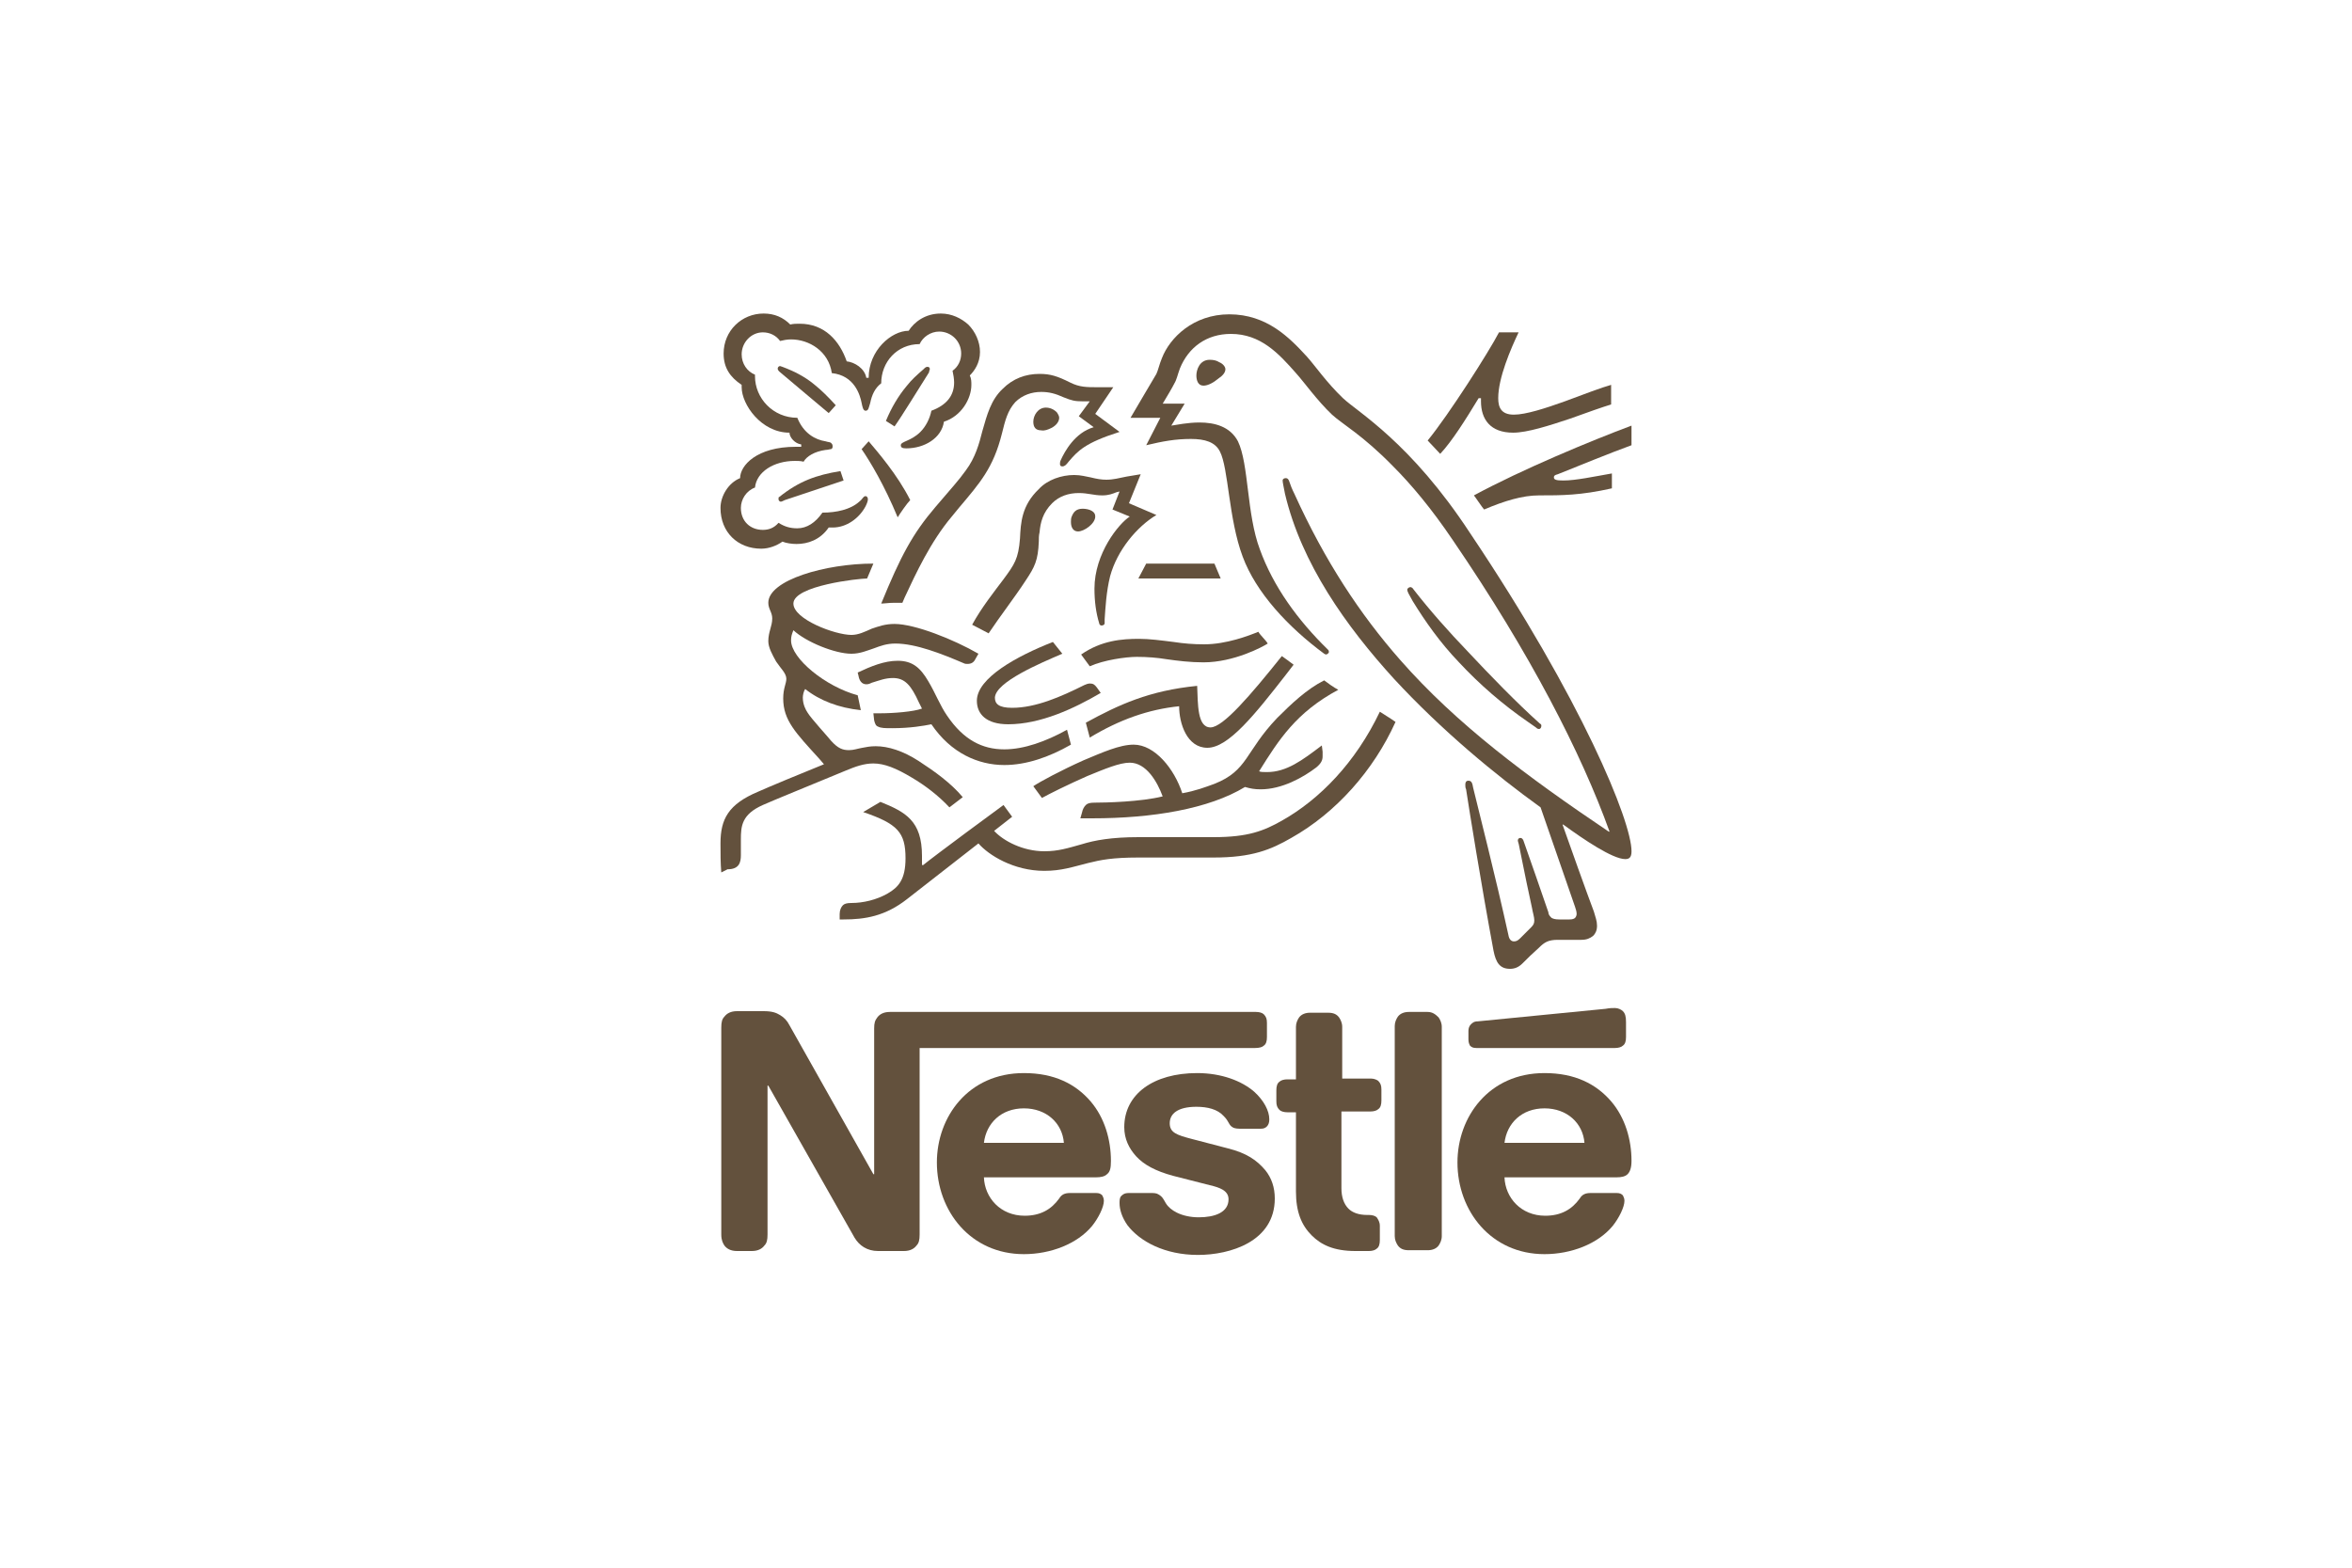 <?xml version="1.0" encoding="UTF-8"?>
<!-- Generator: Adobe Illustrator 27.7.0, SVG Export Plug-In . SVG Version: 6.00 Build 0)  -->
<svg xmlns="http://www.w3.org/2000/svg" xmlns:xlink="http://www.w3.org/1999/xlink" version="1.1" id="Layer_1" x="0px" y="0px" width="300px" height="200px" viewBox="0 0 300 200" style="enable-background:new 0 0 300 200;" xml:space="preserve">
<style type="text/css">
	.st0{fill:#63513D;}
	.st1{display:none;}
	.st2{display:inline;opacity:0.2;fill:#00699F;enable-background:new    ;}
</style>
<g>
	<path class="st0" d="M162.9,91.6c-4.1,4.3-3.7,6.7-8,8.4c-1.1,0.4-2.4,0.9-4.1,1.2c-1-3.1-3.5-6.2-6.2-6.2c-1.8,0-4,1-6.4,2   c-2.9,1.3-5.5,2.7-6.4,3.3l1.1,1.5c0.9-0.5,3.3-1.7,5.8-2.8c2.2-0.9,4.1-1.7,5.4-1.7c2.1,0,3.5,2.4,4.2,4.3   c-2.8,0.7-7.3,0.8-8.7,0.8c-0.6,0-0.9,0.1-1.1,0.3c-0.2,0.2-0.4,0.5-0.5,1l-0.2,0.7h1.5c7.7,0,14.9-1.2,19.5-4   c0.7,0.2,1.2,0.3,2,0.3c2.7,0,5.4-1.5,7.1-2.8c0.6-0.5,0.8-0.9,0.8-1.4c0-0.2,0-0.4,0-0.6l-0.1-0.8c-2.5,1.9-4.5,3.4-7,3.4   c-0.4,0-0.8,0-1-0.1c2.5-4,4.7-7.5,10.1-10.4c-0.6-0.3-1.4-0.9-1.8-1.2C166.7,87.9,164.7,89.8,162.9,91.6z"></path>
	<path class="st0" d="M154.4,92.8c-1.7,0-1.6-3-1.7-5.3c-6.1,0.6-10,2.4-14.2,4.7l0.5,1.9c3.8-2.3,7.5-3.6,11.4-4   c0,2.2,1,5.3,3.6,5.3c2.7,0,6.1-4.3,10-9.3l1-1.3c-0.5-0.4-1.1-0.8-1.5-1.1C159.5,88.7,156,92.8,154.4,92.8z"></path>
	<path class="st0" d="M143.7,60.8c-1,0.2-1.7,0.4-2.6,0.4c-0.6,0-1.2-0.1-2-0.3c-0.6-0.1-1.2-0.3-2.1-0.3c-1.6,0-3.4,0.6-4.5,1.8   c-2.2,2.1-2.3,4.3-2.4,6.3c-0.2,2.6-0.7,3.3-2.1,5.2c-1.2,1.6-2.8,3.6-4,5.8c0.4,0.2,1.7,0.9,2.1,1.1c1.4-2.1,3.4-4.7,4.7-6.7   c1.2-1.8,1.6-2.6,1.7-5c0-0.4,0-0.8,0.1-1.2c0.1-1.2,0.4-2.5,1.6-3.7c0.9-0.9,2.1-1.3,3.4-1.3c1.2,0,1.9,0.3,3,0.3   c0.8,0,1.3-0.2,1.8-0.4l0.4-0.1l-0.9,2.3l2.2,0.9c-1.4,0.9-4.5,4.7-4.5,9.2c0,1.6,0.2,3.1,0.6,4.4c0,0.1,0.1,0.3,0.3,0.3   c0.2,0,0.4-0.1,0.4-0.3l0-0.5c0.1-1.4,0.2-3.5,0.7-5.5c0.9-3.3,3.4-6.3,5.9-7.8l-3.5-1.5l1.5-3.7L143.7,60.8z"></path>
	<path class="st0" d="M154.3,45.9c-1.3,0-1.7,1.3-1.7,2c0,0.6,0.2,1.3,0.9,1.3c0.6,0,1.3-0.4,1.9-0.9c0.6-0.4,0.9-0.8,0.9-1.2   c0-0.3-0.3-0.7-0.8-0.9C155.2,46,154.8,45.9,154.3,45.9z"></path>
	<polygon class="st0" points="146.2,71.9 145.2,73.8 155.7,73.8 154.9,71.9  "></polygon>
	<path class="st0" d="M134.1,54.6c0.6-0.3,1-0.8,1-1.3c0-0.2-0.1-0.4-0.3-0.7c-0.4-0.4-0.9-0.6-1.4-0.6c-1,0-1.6,1-1.6,1.8   c0,0.7,0.3,1.1,1,1.1C133.2,55,133.7,54.8,134.1,54.6z"></path>
	<path class="st0" d="M194.9,92.1l1,0.7c0.1,0.1,0.2,0.2,0.4,0.2c0.2,0,0.3-0.2,0.3-0.4c0-0.1,0-0.2-0.2-0.3c-3-2.7-6.2-6-9.2-9.2   c-2.4-2.5-4.8-5.2-6.9-7.9c-0.1-0.2-0.3-0.3-0.4-0.3c-0.2,0-0.4,0.2-0.4,0.3c0,0.3,0.2,0.6,0.7,1.5c1.6,2.6,3.5,5.3,5.9,7.8   C188.7,87.3,191.7,89.9,194.9,92.1z"></path>
	<path class="st0" d="M182.1,129.1h-2.4c-0.6,0-1.1,0.2-1.4,0.6c-0.2,0.3-0.4,0.7-0.4,1.2v26.8c0,0.5,0.2,0.9,0.4,1.2   c0.3,0.4,0.7,0.6,1.4,0.6h2.4c0.6,0,1.1-0.2,1.4-0.6c0.2-0.3,0.4-0.7,0.4-1.2V131c0-0.5-0.2-0.9-0.4-1.2   C183.1,129.4,182.7,129.1,182.1,129.1z"></path>
	<path class="st0" d="M139.7,65.9c0-0.3-0.1-0.5-0.4-0.7c-0.3-0.2-0.8-0.3-1.2-0.3c-0.9,0-1.2,0.5-1.4,1c-0.1,0.2-0.1,0.5-0.1,0.7   c0,0.7,0.3,1.2,0.9,1.2C138.3,67.8,139.7,66.8,139.7,65.9z"></path>
	<path class="st0" d="M111.4,91l0.1,0.9c0.1,0.4,0.2,0.7,0.5,0.8c0.4,0.2,0.9,0.2,1.8,0.2c2.3,0,4-0.3,5-0.5c2.5,3.7,6,5.2,9.3,5.2   c2.8,0,5.7-1,8.5-2.6l-0.5-1.9c-2.7,1.5-5.5,2.5-8,2.5c-2.8,0-5.2-1.2-7.3-4.3c-0.9-1.3-1.5-2.9-2.4-4.4c-1-1.7-2-2.6-3.9-2.6   c-1.7,0-3.4,0.7-5.1,1.5l0.1,0.4c0.1,0.6,0.4,1.1,1,1.1c0.3,0,0.5-0.1,0.7-0.2c1-0.3,1.7-0.6,2.7-0.6c1.5,0,2.3,0.9,3.3,3.1   l0.4,0.8c-1.1,0.4-3.6,0.6-5.4,0.6H111.4z"></path>
	<path class="st0" d="M197,136.9c-7.1,0-11.1,5.6-11.1,11.4c0,6.2,4.3,11.7,11.1,11.7c3.4,0,6.8-1.3,8.7-3.6c0.8-1,1.5-2.4,1.5-3.2   c0-0.3-0.1-0.5-0.2-0.7c-0.2-0.2-0.4-0.3-0.8-0.3h-3.3c-0.7,0-1.1,0.2-1.4,0.7c-1,1.4-2.4,2.2-4.4,2.2c-3.1,0-5.1-2.3-5.2-4.9h14.3   c0.6,0,1.1-0.1,1.4-0.4c0.3-0.3,0.5-0.8,0.5-1.7c0-2.7-0.8-5.5-2.6-7.6C203.6,138.3,200.9,136.9,197,136.9z M191.9,145.8   c0.3-2.5,2.2-4.4,5.1-4.4c2.9,0,4.9,1.9,5.1,4.4H191.9z"></path>
	<path class="st0" d="M188.6,50.8h0.3c0,0.1,0,0.3,0,0.4c0,2.3,1.2,4,4.1,4c1.8,0,4.6-0.9,7.3-1.8c2.2-0.8,4.2-1.5,5.2-1.8v-2.5   c-1.1,0.3-3.5,1.2-5.9,2.1c-2.5,0.9-5,1.7-6.5,1.7c-1.6,0-2-0.9-2-2.1c0-2.6,1.6-6.3,2.6-8.4h-2.5c-1.3,2.5-6.4,10.5-9.1,13.8   l1.6,1.7C185.2,56.3,186.9,53.6,188.6,50.8z"></path>
	<path class="st0" d="M171.3,50.8c-2.1-2-3.6-4.2-4.6-5.3c-2.2-2.4-5.1-5.4-9.9-5.4c-4.6,0-7.6,3-8.6,5.6c-0.3,0.7-0.5,1.6-0.7,2   c-0.4,0.7-2.5,4.2-3.3,5.6h3.8l-1.8,3.5c2.1-0.5,3.7-0.8,5.7-0.8c1.8,0,3.1,0.4,3.7,1.6c1.1,2.1,1.1,8.6,2.9,13.4   c1.7,4.6,5.8,9,10.4,12.4l0.2,0.1c0.2,0,0.4-0.2,0.4-0.3c0-0.1,0-0.2-0.1-0.3c-3.9-3.8-7-8.1-8.7-12.8c-1.7-4.5-1.4-10.9-2.8-13.8   c-1-1.9-3-2.4-4.9-2.4c-1.5,0-2.9,0.3-3.6,0.4l1.7-2.8h-2.8c0.6-1,1.2-2,1.5-2.6c0.3-0.5,0.4-1.1,0.7-1.9c1.1-2.7,3.4-4.4,6.5-4.4   c3.8,0,6.1,2.5,8.3,5c1,1.1,2.7,3.5,4.6,5.3c1.3,1.2,3.9,2.6,7.8,6.6c2.3,2.3,4.9,5.4,7.6,9.4c9.9,14.5,16.4,27.2,20,37.2l-0.1,0   c-10.4-7-19.4-13.7-26.6-21.9c-5.1-5.8-9.6-12.6-13.5-21.2c-0.3-0.6-0.5-1.1-0.7-1.7c-0.1-0.2-0.2-0.3-0.4-0.3   c-0.2,0-0.4,0.1-0.4,0.3c0,0.2,0.1,0.7,0.3,1.7c2.1,8.9,7.8,16.9,13.9,23.6c6.1,6.6,13,12.3,18.7,16.4l4.4,12.7   c0.1,0.3,0.2,0.6,0.2,0.9c0,0.2-0.1,0.4-0.2,0.5c-0.1,0.1-0.3,0.2-0.7,0.2h-1.3c-0.6,0-0.8-0.1-1-0.2c-0.2-0.2-0.4-0.4-0.4-0.7   c-0.4-1.2-2.7-7.8-3.2-9.2c-0.1-0.2-0.2-0.3-0.4-0.3c-0.2,0-0.3,0.2-0.3,0.3c0,0.2,0.1,0.3,0.2,0.9c0.6,3,1.3,6.4,1.6,7.7   c0.1,0.6,0.3,1.2,0.3,1.6c0,0.4-0.1,0.6-0.4,0.9l-1.4,1.4c-0.3,0.3-0.5,0.4-0.8,0.4c-0.3,0-0.6-0.2-0.7-0.8   c-1.6-7.3-3.9-16.3-4.5-18.8c-0.1-0.6-0.2-0.9-0.6-0.9c-0.3,0-0.4,0.2-0.4,0.5c0,0.2,0,0.4,0.1,0.6c0.4,2.6,1.9,12,3.5,20.6   c0.3,1.5,0.8,2.3,2.1,2.3c0.6,0,1.1-0.2,1.6-0.7c0.8-0.8,1.1-1.1,2.1-2c0.7-0.7,1.2-1,2.4-1h3c0.7,0,1.1-0.2,1.5-0.5   c0.3-0.3,0.5-0.7,0.5-1.3c0-0.6-0.2-1.1-0.4-1.8c-0.8-2.1-3.3-9.1-4-11.1l0.1,0c2.6,1.9,6.3,4.4,7.9,4.4c0.5,0,0.8-0.2,0.8-1   c0-3.8-6.3-19.3-20.6-40.6C179.9,56.4,173.2,52.6,171.3,50.8z"></path>
	<path class="st0" d="M189.3,65c2.6-1.1,4.9-1.8,7-1.8c2.9,0,5.3,0,9.3-0.9v-1.9c-2.3,0.4-4.6,0.9-6.2,0.9c-0.9,0-1.2-0.1-1.2-0.4   c0-0.2,0.1-0.3,0.5-0.4c2.5-1,6.9-2.8,9.4-3.7v-2.5c-5.1,1.9-14,5.6-20.1,8.9C188.1,63.3,189.1,64.8,189.3,65z"></path>
	<path class="st0" d="M119.3,64.7c-2.9,3.4-4.4,6.2-6.9,12.3c0.4,0,1-0.1,1.7-0.1c0.3,0,0.6,0,1,0l0.3-0.7c1.4-3,3.3-7.1,6-10.3   l0.9-1.1c2.7-3.2,4.4-5.1,5.5-9.5c0.4-1.6,0.7-2.9,1.7-4c0.9-0.9,2.1-1.3,3.3-1.3c1,0,1.8,0.2,2.9,0.7c1,0.4,1.4,0.5,2.4,0.5   c0.4,0,0.6,0,0.9,0l-1.4,1.9l1.9,1.4c-2.4,0.7-3.7,3.1-4.2,4.2c-0.1,0.2-0.1,0.4-0.1,0.5c0,0.2,0.1,0.3,0.3,0.3   c0.3,0,0.5-0.2,0.8-0.6c1.2-1.4,2.1-2.4,6.5-3.8l-3.1-2.3l2.3-3.4H140c-1.4,0-2.3,0-3.5-0.6c-1.6-0.8-2.5-1.1-3.9-1.1   c-1.8,0-3.4,0.6-4.7,1.9c-1.5,1.4-2,3.3-2.6,5.4c-0.4,1.6-0.9,3.4-2.1,5C122.2,61.4,121.5,62.1,119.3,64.7z"></path>
	<path class="st0" d="M101.5,57c-5,0-7.1,2.4-7.1,4c-1.5,0.6-2.5,2.3-2.5,3.8c0,3.1,2.2,5.2,5.2,5.2c1,0,2-0.4,2.7-0.9   c0.5,0.2,1.2,0.3,1.8,0.3c1.4,0,3-0.5,4.1-2.1c0.2,0,0.3,0,0.5,0c1.8,0,3.4-1.2,4.2-2.7c0.2-0.4,0.3-0.7,0.3-0.9   c0-0.2-0.1-0.4-0.3-0.4c-0.3,0-0.3,0.3-0.8,0.7c-1.1,1-2.9,1.4-4.7,1.4c-0.9,1.3-2,2-3.2,2c-0.9,0-1.6-0.2-2.4-0.7   c-0.6,0.7-1.3,0.9-2,0.9c-1.6,0-2.8-1.1-2.8-2.8c0-1.1,0.7-2.2,1.8-2.6c0.2-2,2.4-3.4,5.1-3.4c0.3,0,0.7,0,1.1,0.1   c0.4-0.7,1.4-1.3,2.8-1.5c0.3,0,0.5-0.1,0.7-0.1c0.2-0.1,0.2-0.2,0.2-0.4c0-0.2-0.1-0.3-0.2-0.4c-0.1-0.1-0.4-0.1-0.7-0.2   c-1.3-0.2-2.8-1-3.6-3c-3.1,0-5.4-2.5-5.4-5.3v-0.2c-1-0.4-1.7-1.4-1.7-2.6c0-1.5,1.2-2.8,2.7-2.8c0.9,0,1.7,0.4,2.2,1.1   c0.4-0.1,0.9-0.2,1.4-0.2c2.3,0,4.8,1.5,5.2,4.3c2.9,0.3,3.6,2.8,3.8,3.8c0.1,0.5,0.2,1,0.5,1c0.4,0,0.4-0.4,0.6-1   c0.2-1,0.6-1.9,1.4-2.5c0-2.7,2-5,4.9-5c0.4-0.9,1.4-1.6,2.5-1.6c1.5,0,2.8,1.2,2.8,2.8c0,0.9-0.4,1.7-1.1,2.2   c0.1,0.5,0.2,1,0.2,1.5c0,1.7-1,2.9-2.9,3.6c-0.2,1-0.7,2-1.4,2.7c-1.2,1.2-2.5,1.2-2.5,1.7c0,0.3,0.2,0.4,0.7,0.4   c2.3,0,4.5-1.3,4.8-3.4c2.2-0.7,3.5-2.9,3.5-4.7c0-0.4,0-0.8-0.2-1.2c0.6-0.6,1.3-1.6,1.3-3c0-1.3-0.6-2.6-1.5-3.5   c-0.9-0.8-2.1-1.4-3.5-1.4c-2,0-3.4,1.1-4.1,2.2c-2.2,0-5.1,2.5-5.1,6h-0.3c-0.2-1.2-1.5-2-2.5-2.1c-0.9-2.6-2.8-4.8-6-4.8   c-0.4,0-0.8,0-1.2,0.1c-0.9-0.9-2-1.4-3.4-1.4c-2.8,0-5.1,2.2-5.1,5.1c0,1.8,0.8,3,2.3,4l0,0.3c0,2.2,2.5,5.8,6.1,5.8   c0,0.6,0.7,1.4,1.5,1.5V57L101.5,57L101.5,57z"></path>
	<path class="st0" d="M156.6,146.5l-4.6-1.2c-1.9-0.5-2.8-0.8-2.8-2c0-1.2,1-2.1,3.4-2.1c1.4,0,2.7,0.3,3.5,1.2   c0.7,0.7,0.6,1.1,1.1,1.4c0.3,0.2,0.7,0.2,1.3,0.2h2.3c0.4,0,0.6-0.1,0.8-0.3c0.2-0.2,0.3-0.5,0.3-0.9c0-1.1-0.7-2.4-1.9-3.5   c-1.6-1.4-4.2-2.4-7.3-2.4c-5.6,0-9.3,2.7-9.3,6.9c0,1.5,0.6,2.7,1.5,3.7c1,1.1,2.5,1.9,4.7,2.5l4.7,1.2c1.3,0.3,2.4,0.7,2.4,1.8   c0,1.7-1.8,2.3-3.8,2.3c-1,0-2-0.2-2.8-0.6c-0.6-0.3-1.1-0.7-1.4-1.2c-0.3-0.5-0.4-0.8-0.9-1.1c-0.3-0.2-0.6-0.2-1.1-0.2H144   c-0.6,0-0.8,0.2-1,0.4c-0.2,0.2-0.2,0.6-0.2,0.9c0,0.8,0.3,1.8,1,2.8c1.6,2.1,4.8,3.8,9,3.8c4.1,0,9.8-1.7,9.8-7.2   c0-1.4-0.4-2.6-1.2-3.6C160.3,148,159,147.1,156.6,146.5z"></path>
	<path class="st0" d="M109.9,57.3c1.1,1.6,2.9,4.6,4.6,8.7c0.3-0.5,1.2-1.8,1.6-2.2c-1.6-3.2-4.2-6.2-5.3-7.5L109.9,57.3z"></path>
	<path class="st0" d="M160.5,80.6c-1.2,0.5-4.1,1.6-6.9,1.6c-1.4,0-2.6-0.1-3.9-0.3c-1.6-0.2-3.1-0.4-4.4-0.4c-2.2,0-4.8,0.2-7.4,2   l1.1,1.5c1.8-0.8,4.6-1.2,6-1.2c1.3,0,2.6,0.1,3.8,0.3c1.4,0.2,3,0.4,4.7,0.4c3.9,0,7.6-2,8.2-2.4   C161.4,81.6,160.8,81.1,160.5,80.6z"></path>
	<path class="st0" d="M135.5,83.4l-1.2-1.5c-4.6,1.8-9.7,4.6-9.7,7.5c0,1.7,1.2,3,4,3c4.1,0,8.4-2,11.8-4l-0.5-0.7   c-0.3-0.4-0.5-0.5-0.9-0.5c-0.2,0-0.5,0.1-0.7,0.2c-3,1.5-6.2,2.9-9.2,2.9c-1.7,0-2.2-0.5-2.2-1.3C127,87,132.7,84.6,135.5,83.4z"></path>
	<path class="st0" d="M174.9,137.6h-3.7V131c0-0.5-0.2-0.9-0.4-1.2c-0.3-0.4-0.7-0.6-1.4-0.6h-2.3c-0.6,0-1.1,0.2-1.4,0.6   c-0.2,0.3-0.4,0.7-0.4,1.2v6.7h-1.1c-0.4,0-0.8,0.1-1,0.3c-0.3,0.2-0.4,0.6-0.4,1.1v1.4c0,0.5,0.1,0.8,0.4,1.1   c0.2,0.2,0.6,0.3,1,0.3h1.1V152c0,2.6,0.7,4.3,2,5.6c1.2,1.2,2.8,2,5.6,2h1.7c0.4,0,0.8-0.1,1-0.3c0.3-0.2,0.4-0.6,0.4-1.1v-1.8   c0-0.5-0.2-0.8-0.4-1.1c-0.2-0.2-0.6-0.3-1-0.3h-0.2c-1.1,0-1.9-0.3-2.4-0.8c-0.6-0.6-0.9-1.5-0.9-2.6v-9.8h3.7   c0.4,0,0.8-0.1,1-0.3c0.3-0.2,0.4-0.6,0.4-1.1V139c0-0.5-0.1-0.8-0.4-1.1C175.7,137.8,175.3,137.6,174.9,137.6z"></path>
	<path class="st0" d="M206,133.7c0.4,0,0.8-0.1,1-0.3c0.3-0.2,0.4-0.6,0.4-1.1v-1.9c0-0.7-0.1-1.1-0.4-1.4c-0.2-0.2-0.6-0.4-1-0.4   c-0.3,0-0.7,0-1.2,0.1l-16.3,1.6c-0.5,0-0.7,0.2-0.9,0.4c-0.2,0.2-0.3,0.5-0.3,0.8v1.1c0,0.4,0.1,0.6,0.2,0.8   c0.2,0.2,0.4,0.3,0.8,0.3L206,133.7L206,133.7z"></path>
	<path class="st0" d="M113.2,114c-1.4,0.8-3.1,1.2-4.6,1.2c-0.6,0-0.9,0.1-1.1,0.3c-0.2,0.2-0.4,0.6-0.4,1.1v0.7h0.5   c2.7,0,5.3-0.4,8.1-2.6l9.1-7.1c1.3,1.5,4.5,3.5,8.4,3.5c2.2,0,3.6-0.5,5.6-1c1.6-0.4,3.1-0.7,6.4-0.7h9.6c4.9,0,7.3-1,9.9-2.5   c5.7-3.2,10.5-8.6,13.3-14.8c-0.7-0.5-1.4-0.9-2-1.3c-3.1,6.5-7.7,11.2-12.5,13.9c-2.3,1.3-4.3,2.1-8.7,2.1h-9.6   c-3.4,0-5.6,0.4-7.2,0.9c-1.8,0.5-3,0.9-4.8,0.9c-2.7,0-5.2-1.3-6.4-2.6l2.3-1.8l-1.1-1.5c-0.7,0.5-8.7,6.4-10.3,7.7l-0.1-0.1   c0-0.4,0-0.8,0-1.1c0-4.5-2.1-5.6-5.3-6.9l-2.2,1.3c4.4,1.5,5.4,2.6,5.4,5.9C115.5,112.2,114.6,113.2,113.2,114z"></path>
	<path class="st0" d="M92.8,110.9c1.5,0,1.7-0.9,1.7-1.8c0-0.6,0-1.3,0-2c0-1.7,0.1-3.2,2.8-4.4c1.1-0.5,6.5-2.7,10.6-4.4   c1.2-0.5,2.3-0.9,3.5-0.9c1.4,0,2.9,0.6,4.9,1.8c1.7,1,3.4,2.3,4.8,3.8l1.7-1.3c-1.5-1.8-3.6-3.3-5.6-4.6s-3.9-1.9-5.5-1.9   c-0.7,0-1.2,0.1-1.7,0.2c-0.6,0.1-1.1,0.3-1.7,0.3c-0.8,0-1.4-0.2-2.3-1.2c-0.3-0.4-2.6-2.9-3-3.6c-0.2-0.3-0.6-1-0.6-1.9   c0-0.3,0.1-0.8,0.3-1.1c1.9,1.5,4.3,2.4,7.1,2.7l-0.4-1.9c-4.1-1.1-8.5-4.7-8.5-7c0-0.5,0.1-0.8,0.3-1.3c1.6,1.5,5.3,3,7.4,3   c1.1,0,2-0.4,2.9-0.7c0.8-0.3,1.6-0.6,2.7-0.6c2.6,0,5.9,1.3,8.7,2.5c0.2,0.1,0.3,0.1,0.5,0.1c0.5,0,0.8-0.2,1-0.6l0.4-0.7   c-3.1-1.8-8.1-3.8-10.7-3.8c-1.2,0-2,0.3-2.9,0.6c-0.9,0.4-1.7,0.8-2.6,0.8c-2.1,0-7.4-2-7.4-4c0-2.3,8.4-3.2,9.4-3.2l0.8-1.9   c-6.1,0-13.4,2.1-13.4,5c0,0.8,0.5,1.2,0.5,2c0,1-0.5,1.7-0.5,2.9c0,0.8,0.5,1.7,1,2.6c0.6,0.9,1.3,1.5,1.3,2.2   c0,0.6-0.4,1.2-0.4,2.5c0,2.8,1.6,4.4,4.6,7.7l0.6,0.7c-2.5,1-7.3,3-8.4,3.5c-3.8,1.6-4.8,3.5-4.8,6.6c0,1.2,0,2.5,0.1,3.7   L92.8,110.9L92.8,110.9z"></path>
	<path class="st0" d="M118.6,47.1c0-0.2-0.1-0.3-0.3-0.3c-0.2,0-0.3,0.1-0.5,0.3c-0.8,0.7-1.5,1.3-2.2,2.2c-1,1.2-1.9,2.7-2.6,4.4   l1.1,0.7c0.8-1.1,3.2-5,4.4-6.9C118.5,47.3,118.6,47.2,118.6,47.1z"></path>
	<path class="st0" d="M161.2,133.4c0.3-0.2,0.4-0.6,0.4-1.1v-1.8c0-0.5-0.1-0.8-0.4-1.1c-0.2-0.2-0.6-0.3-1-0.3h-46.7   c-0.8,0-1.3,0.3-1.6,0.7c-0.3,0.4-0.4,0.7-0.4,1.4v18.6h-0.1c0,0-10.2-18.1-10.7-19c-0.3-0.6-0.7-1-1.2-1.3c-0.5-0.3-1-0.5-2.1-0.5   H94c-0.8,0-1.3,0.3-1.6,0.7c-0.3,0.3-0.4,0.7-0.4,1.4v26.4c0,0.7,0.2,1.1,0.4,1.4c0.3,0.4,0.8,0.7,1.6,0.7h1.9   c0.8,0,1.3-0.3,1.6-0.7c0.3-0.3,0.4-0.7,0.4-1.4v-19h0.1c0,0,10.6,18.7,11,19.4c0.6,1,1.6,1.7,3,1.7h3.3c0.8,0,1.3-0.3,1.6-0.7   c0.3-0.3,0.4-0.7,0.4-1.4v-23.8h42.8C160.6,133.7,161,133.6,161.2,133.4z"></path>
	<path class="st0" d="M130.6,136.9c-7.1,0-11.1,5.6-11.1,11.4c0,6.2,4.3,11.7,11.1,11.7c3.4,0,6.8-1.3,8.7-3.6   c0.8-1,1.5-2.4,1.5-3.2c0-0.3-0.1-0.5-0.2-0.7c-0.2-0.2-0.4-0.3-0.8-0.3h-3.3c-0.7,0-1.1,0.2-1.4,0.7c-1,1.4-2.4,2.2-4.4,2.2   c-3.1,0-5.1-2.3-5.2-4.9h14.3c0.6,0,1.1-0.1,1.4-0.4c0.4-0.3,0.5-0.8,0.5-1.7c0-2.7-0.8-5.5-2.6-7.6   C137.2,138.3,134.5,136.9,130.6,136.9z M125.5,145.8c0.3-2.5,2.2-4.4,5.1-4.4c2.9,0,4.9,1.9,5.1,4.4H125.5z"></path>
	<path class="st0" d="M99.3,63.7c0,0.1,0.1,0.3,0.3,0.3c0.1,0,0.3-0.1,0.5-0.2l7.5-2.5l-0.4-1.2c-3.1,0.5-5.3,1.3-7.8,3.3   C99.3,63.4,99.3,63.5,99.3,63.7z"></path>
	<path class="st0" d="M103.8,49c-1.1-0.9-2.4-1.6-4-2.2l-0.3-0.1c-0.2,0-0.3,0.2-0.3,0.3c0,0.1,0,0.2,0.2,0.4   c1.8,1.5,5.2,4.4,6.3,5.3l0.9-1C105.7,50.7,104.8,49.8,103.8,49z"></path>
</g>
<g id="Guides" class="st1">
</g>
<g id="Clear-space" class="st1">
	<path class="st2" d="M-0.3-13v216h555.1V-13L-0.3-13L-0.3-13z M505.1,153.3H49.4V36.7h455.7V153.3z"></path>
</g>
</svg>
